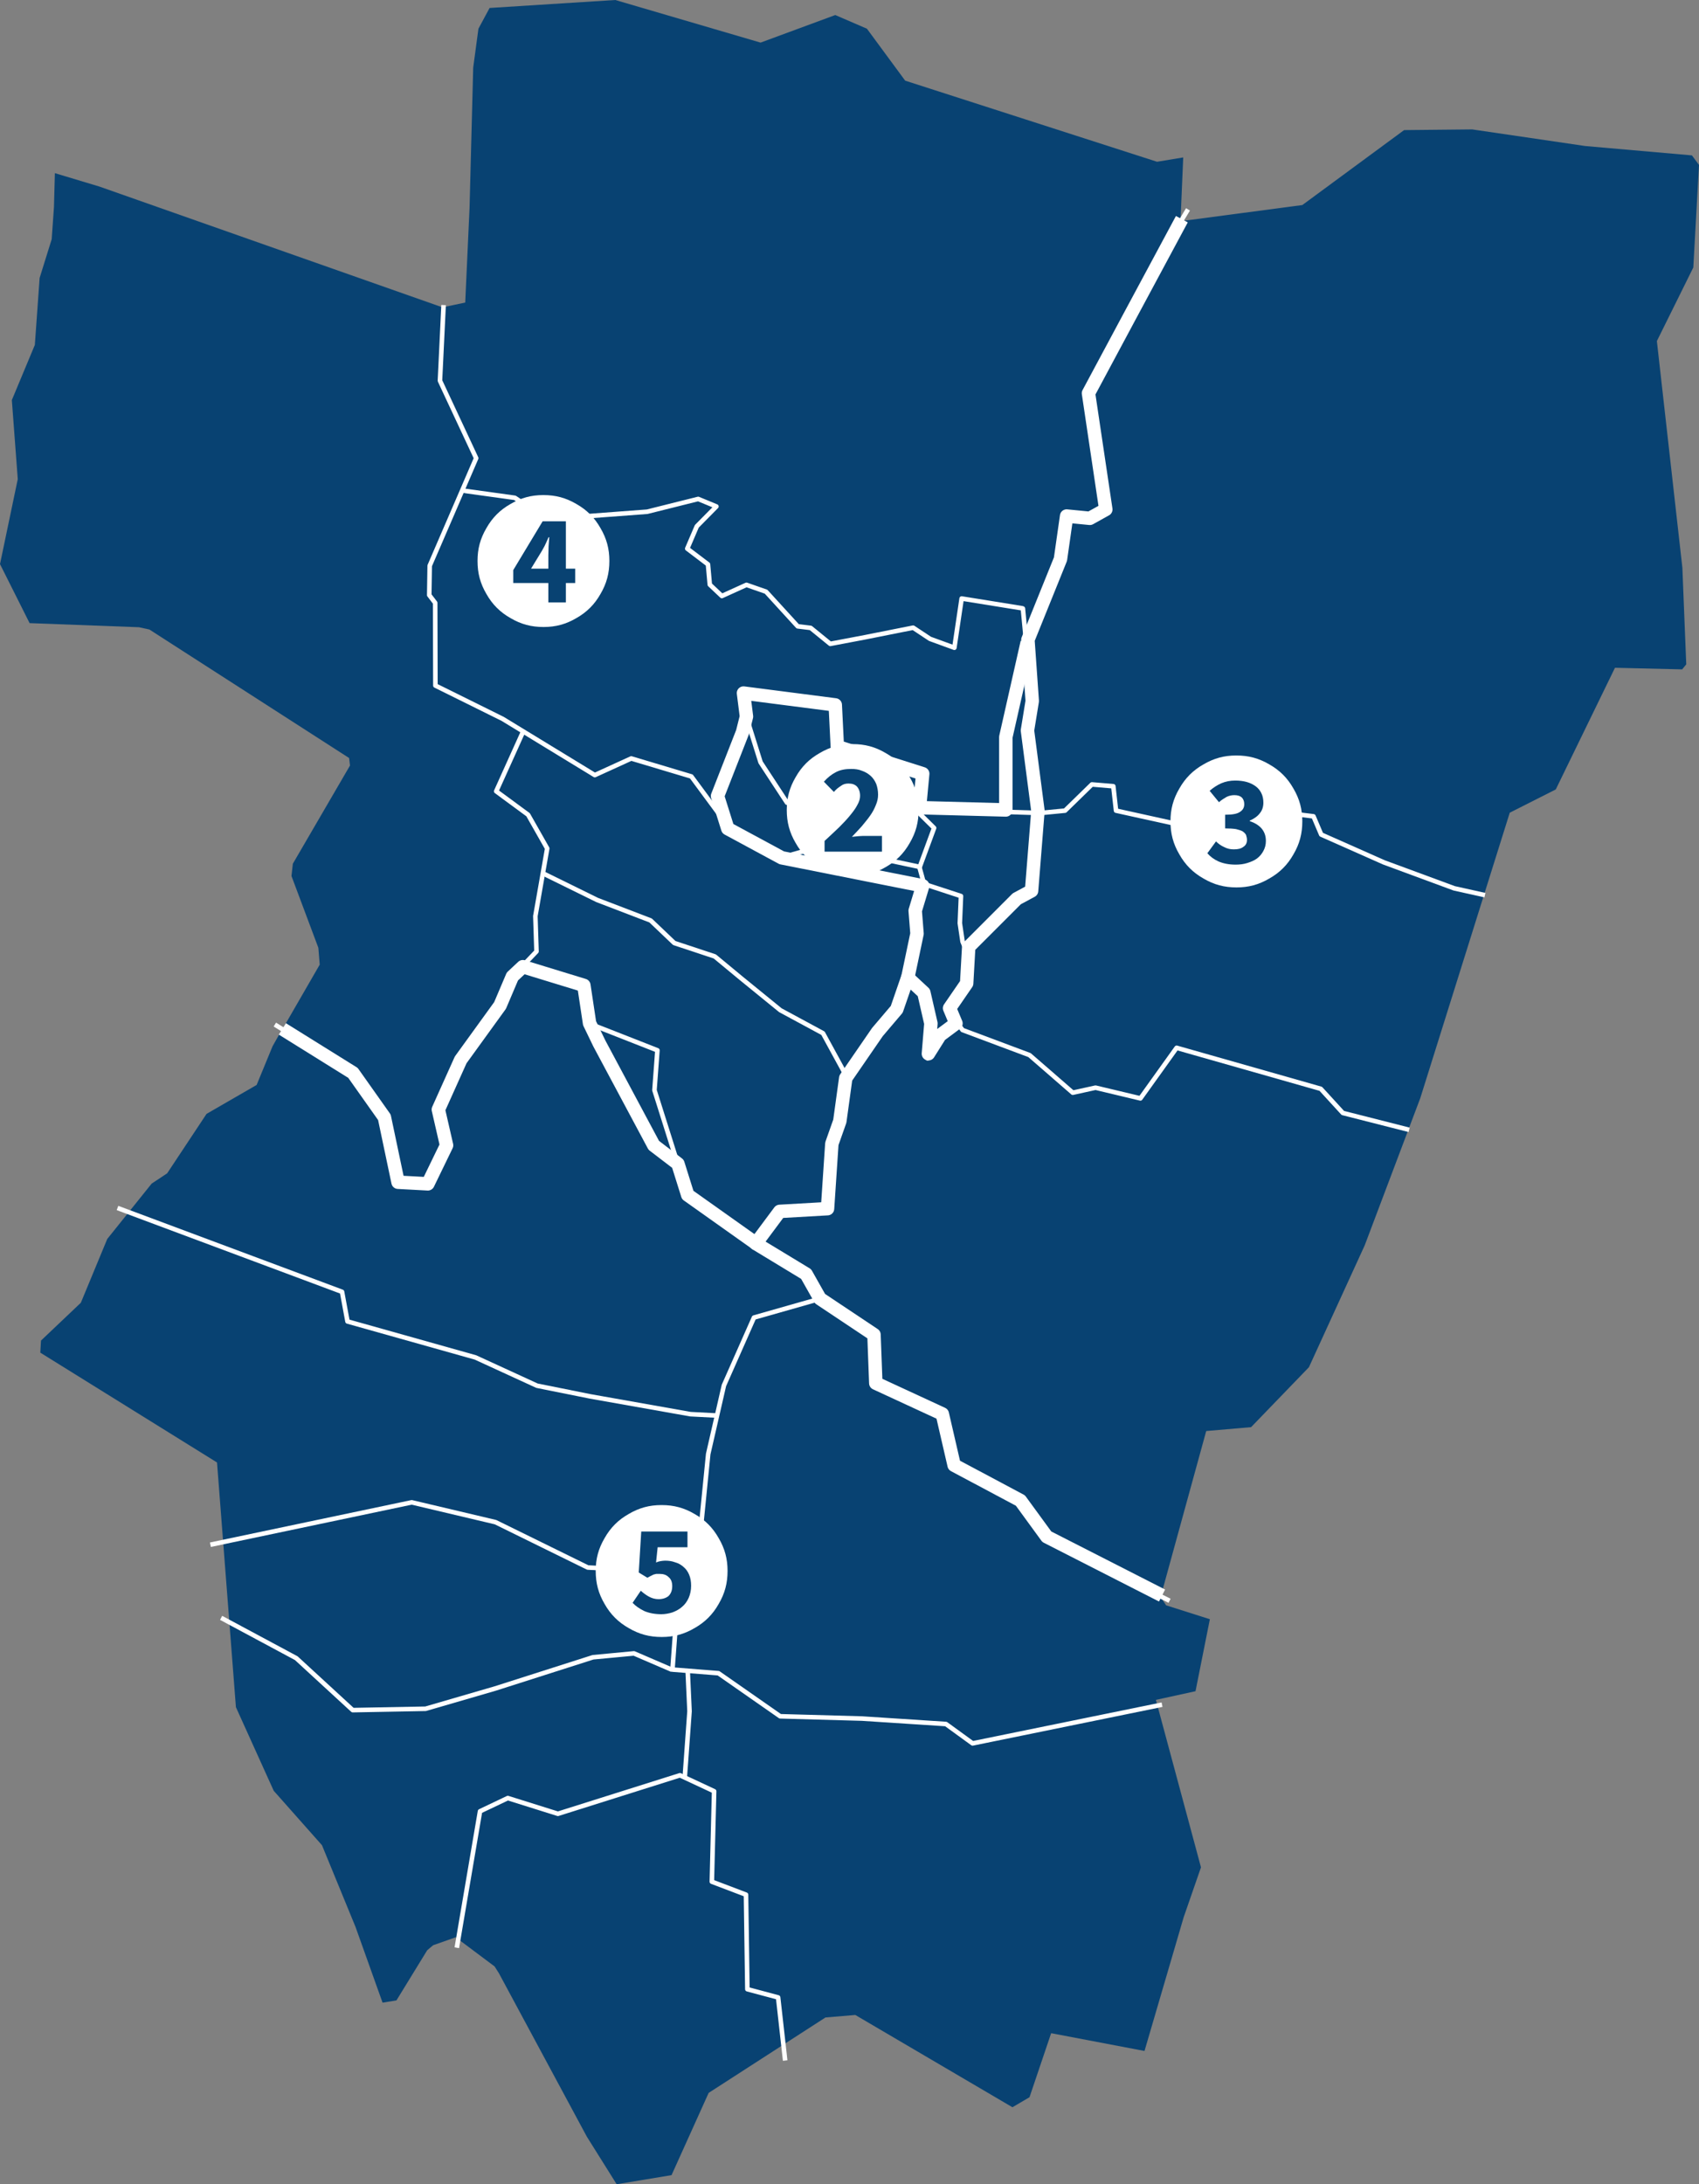 <?xml version="1.0" encoding="UTF-8"?>

<svg version="1.2" baseProfile="tiny" width="74.61mm" height="95.87mm" viewBox="6770 10057 7461 9587" preserveAspectRatio="xMidYMid" fill-rule="evenodd" stroke-width="28.222" stroke-linejoin="round" xmlns="http://www.w3.org/2000/svg" xmlns:ooo="http://xml.openoffice.org/svg/export" xmlns:xlink="http://www.w3.org/1999/xlink" xmlns:presentation="http://sun.com/xmlns/staroffice/presentation" xmlns:smil="http://www.w3.org/2001/SMIL20/" xmlns:anim="urn:oasis:names:tc:opendocument:xmlns:animation:1.0" xml:space="preserve">
 <rect x="6770" y="10057" width="7461" height="9587" fill="#808080" stroke="none"/>
 <defs>
  <clipPath clipPathUnits="userSpaceOnUse">
   <rect x="6770" y="10057" width="7461" height="9587"/>
  </clipPath>
 </defs>
 <defs>
  <g ooo:slide="id1" ooo:id-list="id3 id4 id5 id6 id7 id8 id9 id10 id11 id12 id13 id14 id15 id16 id17 id18 id19 id20 id21 id22 id23 id24 id25 id26 id27 id28 id29 id30 id31 id32"/>
 </defs>
 <defs>
  <g transform="scale(0,-0)">
   <path d="M 580,1141 L 1163,571 580,0 -4,571 580,1141 Z"/>
  </g>
  <g transform="scale(0,-0)">
   <path d="M 8,1128 L 1137,1128 1137,0 8,0 8,1128 Z"/>
  </g>
  <g transform="scale(0,-0)">
   <path d="M 174,0 L 602,739 174,1481 1456,739 174,0 Z M 1358,739 L 309,1346 659,739 1358,739 Z"/>
  </g>
  <g transform="scale(0,-0)">
   <path d="M 2015,739 L 1276,0 717,0 1260,543 174,543 174,936 1260,936 717,1481 1274,1481 2015,739 Z"/>
  </g>
  <g transform="scale(0,-0)">
   <path d="M 0,-2 C -7,14 -16,27 -25,37 L 356,567 C 262,823 215,952 215,954 215,979 228,992 255,992 264,992 276,990 289,987 310,991 331,999 354,1012 L 381,999 492,748 772,1049 836,1024 860,1049 C 881,1039 901,1025 922,1006 886,937 835,863 770,784 769,783 710,716 594,584 L 774,223 C 774,196 753,168 711,139 L 727,119 C 717,90 699,76 672,76 641,76 570,178 457,381 L 164,-76 C 142,-110 111,-127 72,-127 30,-127 9,-110 8,-76 1,-67 -2,-52 -2,-32 -2,-23 -1,-13 0,-2 Z"/>
  </g>
  <g transform="scale(0,-0)">
   <path d="M 285,-33 C 182,-33 111,30 74,156 52,228 41,333 41,471 41,549 55,616 82,672 116,743 169,778 240,778 293,778 328,747 346,684 L 369,508 C 377,444 397,411 428,410 L 1163,1116 C 1174,1127 1196,1133 1229,1133 1271,1133 1292,1118 1292,1087 L 1292,965 C 1292,929 1282,901 1262,881 L 442,47 C 390,-6 338,-33 285,-33 Z"/>
  </g>
  <g transform="scale(0,-0)">
   <path d="M 813,0 C 632,0 489,54 383,161 276,268 223,411 223,592 223,773 276,916 383,1023 489,1130 632,1184 813,1184 992,1184 1136,1130 1245,1023 1353,916 1407,772 1407,592 1407,412 1353,268 1245,161 1136,54 992,0 813,0 Z"/>
  </g>
  <g transform="scale(0,-0)">
   <path d="M 346,457 C 273,457 209,483 155,535 101,586 74,649 74,723 74,796 101,859 155,911 209,963 273,989 346,989 419,989 480,963 531,910 582,859 608,796 608,723 608,648 583,586 532,535 482,483 420,457 346,457 Z"/>
  </g>
  <g transform="scale(0,-0)">
   <path d="M -4,459 L 1135,459 1135,606 -4,606 -4,459 Z"/>
  </g>
 </defs>
 <defs/>
 <g>
  <g>
   <g clip-path="url(#presentation_clip_path)">
    <g>
     <g>
      <g>
       <rect stroke="none" fill="none" x="10084" y="10625" width="4149" height="6445"/>
       <path fill="rgb(8,66,114)" id="area-3" stroke="none" d="M 11866,17069 L 12067,16338 12264,16321 12518,16058 12763,15523 13007,14877 13400,13624 13602,13522 13862,12988 14157,12995 14175,12973 14158,12549 14046,11554 14206,11231 14231,10781 14200,10739 13732,10698 13235,10625 12936,10628 12489,10957 11953,11028 C 11967,10674 11967,10674 11953,11028 L 11722,11459 11543,11793 11619,12302 11549,12342 11448,12332 11421,12520 11278,12874 11297,13143 11276,13272 11322,13625 11294,13977 11229,14012 11018,14223 11009,14382 10934,14492 10967,14553 10892,14611 10851,14686 10852,14558 10821,14424 10750,14357 10702,14497 10617,14596 10479,14799 10453,14988 10418,15086 10399,15372 10189,15384 10084,15525 10305,15658 10366,15766 10602,15924 10610,16137 10902,16271 10954,16497 11245,16652 11361,16810 11866,17069 Z"/>
      </g>
     </g>
     <g>
      <g>
       <rect stroke="none" fill="none" x="9919" y="12875" width="1407" height="1813"/>
       <path fill="rgb(8,66,114)" id="area-2" stroke="none" d="M 11280,12875 L 11186,13290 11186,13623 10806,13600 10820,13451 10446,13332 10437,13150 10033,13098 10046,13201 10029,13268 9919,13549 9964,13692 10201,13821 10830,13939 10787,14052 10795,14153 10752,14358 10822,14425 10854,14559 10852,14687 10893,14612 10968,14554 10935,14493 11011,14383 11021,14223 11231,14013 11296,13977 11324,13626 11278,13272 11299,13143 11280,12875 Z"/>
      </g>
     </g>
     <g>
      <g>
       <rect stroke="none" fill="none" x="6947" y="14300" width="5137" height="5346"/>
       <path fill="rgb(8,66,114)" stroke="none" id="area-5" d="M 7967,14649 L 7897,14819 7677,14946 7504,15207 7436,15252 7241,15495 7125,15775 6950,15941 6947,15994 7723,16476 7806,17550 7972,17917 8184,18156 8331,18514 8450,18847 8511,18837 8646,18617 8672,18595 8771,18560 8942,18688 8961,18718 9347,19435 9478,19644 9719,19604 9882,19243 10395,18912 10526,18901 11216,19306 11291,19262 11386,18981 11796,19059 11968,18472 12044,18253 11846,17518 12020,17480 12083,17164 11891,17103 11868,17069 11363,16810 11246,16652 10955,16497 10904,16271 10612,16137 10603,15924 10368,15766 10306,15658 10085,15524 9790,15300 9747,15164 9640,15083 9402,14636 9359,14548 9333,14382 9066,14300 9020,14343 8966,14470 8793,14708 8695,14926 8731,15083 8649,15251 8519,15244 8458,14960 8321,14765 8010,14573 7967,14649 Z"/>
      </g>
     </g>
     <g>
      <g>
       <rect stroke="none" fill="none" x="6769" y="10056" width="5198" height="5471"/>
       <path fill="rgb(8,66,114)" id="area-4" stroke="none" d="M 8920,10092 L 8871,10183 8848,10354 8832,10969 8813,11385 8713,11406 7207,10876 7011,10817 7007,10965 6997,11107 6944,11277 6923,11571 6822,11813 6848,12160 6770,12533 6900,12792 7380,12810 7426,12820 8303,13384 8307,13417 8056,13848 8050,13902 8168,14217 8174,14291 8010,14575 8320,14768 8458,14962 8519,15246 8648,15254 8731,15085 8694,14929 8793,14711 8966,14473 9019,14345 9065,14302 9333,14385 9359,14551 9402,14638 9640,15085 9747,15166 9790,15302 10085,15526 10190,15386 10400,15374 10420,15088 10454,14989 10480,14801 10618,14598 10703,14499 10752,14359 10795,14153 10786,14052 10829,13938 10201,13821 9965,13692 9919,13550 10030,13269 10047,13201 10034,13098 10437,13150 10446,13332 10820,13452 10805,13601 11185,13624 11184,13290 11279,12875 11422,12522 11449,12333 11550,12343 11620,12304 11545,11794 11723,11461 11954,11029 11966,10748 11851,10767 10745,10411 10577,10183 10438,10123 10110,10244 9472,10057 8920,10092 Z"/>
      </g>
     </g>
     <g>
      <g>
       <rect stroke="none" fill="none" x="10059" y="10989" width="1932" height="6102"/>
       <path fill="none" stroke="rgb(255,255,255)" stroke-width="59" stroke-linejoin="round" d="M 11960,11019 L 11729,11449 11550,11783 11626,12293 11556,12332 11454,12322 11427,12511 11284,12865 11303,13134 11282,13263 11328,13616 11300,13967 11235,14002 11024,14213 11015,14373 10940,14482 10968,14549 10898,14601 10847,14682 10858,14549 10827,14414 10756,14348 10708,14487 10623,14587 10484,14789 10458,14978 10423,15077 10404,15362 10194,15374 10089,15515 10310,15649 10371,15757 10608,15915 10616,16128 10908,16263 10960,16488 11251,16643 11367,16802 11873,17060"/>
      </g>
     </g>
     <g>
      <g>
       <rect stroke="none" fill="none" x="9891" y="12846" width="1421" height="1545"/>
       <path fill="none" stroke="rgb(255,255,255)" stroke-width="59" stroke-linejoin="round" d="M 11281,12876 L 11187,13292 11187,13612 10808,13602 10822,13453 10447,13334 10438,13151 10035,13099 10048,13202 10031,13270 9921,13551 9966,13694 10203,13822 10822,13945 10789,14054 10797,14155 10754,14360"/>
      </g>
     </g>
     <g>
      <g>
       <rect stroke="none" fill="none" x="7980" y="14270" width="2147" height="1280"/>
       <path fill="none" stroke="rgb(255,255,255)" stroke-width="59" stroke-linejoin="round" d="M 10096,15519 L 9790,15302 9747,15165 9641,15084 9402,14637 9359,14548 9334,14382 9066,14300 9020,14343 8966,14470 8793,14709 8695,14927 8731,15084 8649,15253 8518,15246 8458,14961 8320,14766 8010,14573"/>
      </g>
     </g>
     <g>
      <g>
       <rect stroke="none" fill="none" x="8644" y="11386" width="2239" height="2487"/>
       <path fill="none" stroke="rgb(255,255,255)" stroke-width="20" stroke-linejoin="round" d="M 9954,13673 L 9919,13550 10013,13337 10047,13202 10110,13403 10226,13580 10472,13442 10435,13372 10446,13332 10820,13452 10800,13620 10872,13691 10809,13862 10597,13817 10311,13790 10201,13821 9965,13692 9939,13645 9806,13465 9542,13386 9382,13459 8977,13212 8682,13066 8681,12703 8655,12669 8657,12540 8861,12068 8702,11728 8718,11396"/>
      </g>
     </g>
     <g>
      <g>
       <rect stroke="none" fill="none" x="10797" y="13851" width="2172" height="1176"/>
       <path fill="none" stroke="rgb(255,255,255)" stroke-width="20" stroke-linejoin="round" d="M 10807,13861 L 10828,13937 10990,13990 10985,14109 10997,14190 11021,14248 11008,14383 10933,14492 10997,14578 11291,14688 11481,14853 11581,14831 11778,14878 11937,14656 12570,14836 12667,14942 12958,15016"/>
      </g>
     </g>
     <g>
      <g>
       <rect stroke="none" fill="none" x="10795" y="13590" width="544" height="649"/>
       <path fill="none" stroke="rgb(255,255,255)" stroke-width="20" stroke-linejoin="round" d="M 10805,13600 L 11005,13615 11328,13625 11295,13977 11230,14012 11014,14228"/>
      </g>
     </g>
     <g>
      <g>
       <rect stroke="none" fill="none" x="8790" y="12200" width="4512" height="1797"/>
       <path fill="none" stroke="rgb(255,255,255)" stroke-width="20" stroke-linejoin="round" d="M 8800,12210 L 9031,12242 9172,12336 9612,12303 9836,12247 9916,12280 9830,12367 9788,12465 9879,12534 9887,12623 9940,12673 10048,12624 10134,12654 10273,12806 10330,12813 10416,12883 10569,12854 10780,12812 10854,12861 10961,12900 10993,12684 11260,12727 11262,12728 11300,13130 11277,13273 11323,13627 11447,13615 11565,13500 11659,13508 11671,13615 12170,13725 12232,13602 12538,13640 12572,13720 12847,13842 13156,13956 13291,13986"/>
      </g>
     </g>
     <g>
      <g>
       <rect stroke="none" fill="none" x="11268" y="10966" width="730" height="1921"/>
       <path fill="none" stroke="rgb(255,255,255)" stroke-width="20" stroke-linejoin="round" d="M 11987,10976 L 11955,11029 11902,11126 11544,11794 11620,12304 11550,12343 11448,12333 11421,12524 11278,12876"/>
      </g>
     </g>
     <g>
      <g>
       <rect stroke="none" fill="none" x="7967" y="13252" width="1217" height="2013"/>
       <path fill="none" stroke="rgb(255,255,255)" stroke-width="20" stroke-linejoin="round" d="M 9070,13262 L 8949,13530 9089,13633 9173,13781 9121,14078 9126,14233 9020,14344 8961,14486 8801,14695 8695,14928 8732,15084 8650,15253 8519,15246 8458,14962 8320,14767 7977,14554"/>
      </g>
     </g>
     <g>
      <g>
       <rect stroke="none" fill="none" x="9056" y="14290" width="2861" height="2805"/>
       <path fill="none" stroke="rgb(255,255,255)" stroke-width="20" stroke-linejoin="round" d="M 9066,14300 L 9333,14382 9374,14556 9657,14667 9644,14842 9789,15301 10088,15528 10305,15658 10367,15766 10603,15924 10612,16137 10904,16271 10955,16498 11229,16630 11363,16811 11906,17083"/>
      </g>
     </g>
     <g>
      <g>
       <rect stroke="none" fill="none" x="9148" y="13882" width="1347" height="1664"/>
       <path fill="none" stroke="rgb(255,255,255)" stroke-width="20" stroke-linejoin="round" d="M 9158,13892 L 9392,14007 9627,14097 9731,14196 9909,14255 10025,14351 10197,14491 10384,14592 10484,14775 10463,14963 10420,15087 10408,15229 10410,15374 10196,15379 10126,15465 10100,15535"/>
      </g>
     </g>
     <g>
      <g>
       <rect stroke="none" fill="none" x="10469" y="14345" width="519" height="469"/>
       <path fill="none" stroke="rgb(255,255,255)" stroke-width="20" stroke-linejoin="round" d="M 10479,14803 L 10538,14728 10618,14597 10702,14498 10752,14355 10828,14429 10854,14559 10838,14614 10843,14702 10861,14673 10893,14611 10976,14548"/>
      </g>
     </g>
     <g>
      <g>
       <rect stroke="none" fill="none" x="7276" y="15349" width="2652" height="932"/>
       <path fill="none" stroke="rgb(255,255,255)" stroke-width="20" stroke-linejoin="round" d="M 7286,15359 L 8272,15727 8296,15857 8858,16015 9128,16139 9362,16186 9802,16264 9917,16270"/>
      </g>
     </g>
     <g>
      <g>
       <rect stroke="none" fill="none" x="7684" y="15750" width="2689" height="1224"/>
       <path fill="none" stroke="rgb(255,255,255)" stroke-width="20" stroke-linejoin="round" d="M 10362,15760 L 10081,15840 9949,16138 9880,16439 9828,16963 9351,16937 8946,16738 8578,16651 7694,16837"/>
      </g>
     </g>
     <g>
      <g>
       <rect stroke="none" fill="none" x="7731" y="17148" width="2001" height="426"/>
       <path fill="none" stroke="rgb(255,255,255)" stroke-width="20" stroke-linejoin="round" d="M 7741,17158 L 8071,17335 8319,17563 8639,17557 8945,17468 9374,17331 9554,17314 9721,17386"/>
      </g>
     </g>
     <g>
      <g>
       <rect stroke="none" fill="none" x="9472" y="16933" width="2412" height="787"/>
       <path fill="none" stroke="rgb(255,255,255)" stroke-width="20" stroke-linejoin="round" d="M 9482,16943 L 9529,17141 9696,17087 9741,17141 9723,17385 9925,17401 10196,17590 10555,17600 10924,17624 11041,17709 11873,17539"/>
      </g>
     </g>
     <g>
      <g>
       <rect stroke="none" fill="none" x="9767" y="17382" width="42" height="489"/>
       <path fill="none" stroke="rgb(255,255,255)" stroke-width="20" stroke-linejoin="round" d="M 9790,17392 L 9798,17568 9777,17859"/>
      </g>
     </g>
     <g>
      <g>
       <rect stroke="none" fill="none" x="8766" y="17838" width="1463" height="1274"/>
       <path fill="none" stroke="rgb(255,255,255)" stroke-width="20" stroke-linejoin="round" d="M 8776,18606 L 8878,18007 9000,17949 9220,18018 9756,17849 9906,17919 9896,18316 10046,18373 10052,18788 10187,18824 10218,19101"/>
      </g>
     </g>
     <g>
      <g>
       <rect stroke="none" fill="none" x="11910" y="13373" width="580" height="580"/>
       <path fill="rgb(255,255,255)" stroke="none" d="M 12198,13373 L 12198,13373 C 12199,13373 12199,13373 12200,13373 12253,13373 12298,13385 12344,13412 12390,13438 12424,13472 12450,13518 12477,13564 12489,13609 12489,13662 L 12489,13662 12489,13662 C 12489,13716 12477,13761 12450,13807 12424,13853 12390,13887 12344,13913 12298,13940 12253,13952 12200,13952 12146,13952 12101,13940 12055,13913 12009,13887 11975,13853 11949,13807 11922,13761 11910,13716 11910,13662 11910,13609 11922,13564 11949,13518 11975,13472 12009,13438 12055,13412 12101,13385 12146,13373 12198,13373 Z"/>
      </g>
     </g>
     <g>
      <g>
       <rect stroke="none" fill="none" x="12072" y="13483" width="259" height="370"/>
       <path fill="rgb(8,66,114)" stroke="none" d="M 12110,13750 C 12120,13760 12132,13769 12146,13775 12159,13782 12173,13785 12188,13785 12206,13785 12220,13782 12230,13774 12241,13767 12246,13757 12246,13743 12246,13736 12244,13729 12242,13722 12239,13716 12234,13711 12227,13706 12220,13702 12210,13699 12198,13696 12185,13694 12170,13693 12150,13693 L 12150,13633 C 12166,13633 12180,13632 12190,13630 12201,13628 12209,13625 12216,13620 12222,13616 12227,13611 12230,13605 12233,13599 12234,13593 12234,13586 12234,13574 12230,13564 12223,13557 12215,13550 12205,13547 12190,13547 12178,13547 12166,13550 12156,13555 12146,13561 12134,13568 12123,13578 L 12082,13528 C 12098,13514 12115,13503 12133,13495 12152,13487 12172,13483 12194,13483 12213,13483 12229,13485 12244,13489 12259,13493 12273,13500 12284,13508 12295,13516 12303,13526 12309,13538 12315,13550 12318,13564 12318,13580 12318,13598 12313,13614 12302,13627 12292,13640 12278,13650 12258,13659 L 12258,13661 C 12279,13668 12296,13678 12309,13692 12322,13707 12329,13725 12329,13748 12329,13765 12325,13779 12318,13792 12311,13805 12302,13816 12290,13825 12278,13834 12263,13840 12247,13845 12231,13850 12214,13852 12196,13852 12167,13852 12142,13847 12121,13838 12101,13829 12085,13817 12072,13802 L 12110,13750 Z"/>
      </g>
     </g>
     <g>
      <g>
       <rect stroke="none" fill="none" x="10225" y="13323" width="580" height="580"/>
       <path fill="rgb(255,255,255)" stroke="none" d="M 10513,13323 L 10513,13323 C 10514,13323 10514,13323 10515,13323 10568,13323 10613,13335 10659,13362 10705,13388 10739,13422 10765,13468 10792,13514 10804,13559 10804,13612 L 10804,13612 10804,13612 C 10804,13666 10792,13711 10765,13757 10739,13803 10705,13837 10659,13863 10613,13890 10568,13902 10515,13902 10461,13902 10416,13890 10370,13863 10324,13837 10290,13803 10264,13757 10237,13711 10225,13666 10225,13612 10225,13559 10237,13514 10264,13468 10290,13422 10324,13388 10370,13362 10416,13335 10461,13323 10513,13323 Z"/>
      </g>
     </g>
     <g>
      <g>
       <rect stroke="none" fill="none" x="10388" y="13432" width="256" height="364"/>
       <path fill="rgb(8,66,114)" stroke="none" d="M 10391,13748 C 10414,13727 10435,13707 10455,13688 10474,13669 10490,13652 10503,13636 10517,13619 10528,13604 10535,13590 10543,13576 10547,13563 10547,13550 10547,13533 10542,13519 10533,13509 10524,13500 10512,13496 10496,13496 10483,13496 10472,13499 10462,13507 10451,13514 10441,13522 10432,13533 L 10388,13488 C 10405,13469 10423,13455 10441,13446 10460,13436 10482,13432 10508,13432 10525,13432 10541,13434 10555,13440 10570,13445 10583,13453 10594,13463 10604,13472 10612,13484 10618,13498 10623,13512 10626,13528 10626,13545 10626,13560 10623,13575 10616,13591 10610,13606 10602,13622 10591,13637 10580,13653 10567,13668 10554,13684 10540,13699 10526,13715 10511,13730 10520,13729 10530,13728 10541,13727 10552,13726 10562,13726 10571,13726 L 10643,13726 10643,13795 10391,13795 10391,13748 Z"/>
      </g>
     </g>
     <g>
      <g>
       <rect stroke="none" fill="none" x="9386" y="16663" width="580" height="580"/>
       <path fill="rgb(255,255,255)" stroke="none" d="M 9674,16663 L 9674,16663 C 9675,16663 9675,16663 9676,16663 9729,16663 9774,16675 9820,16702 9866,16728 9900,16762 9926,16808 9953,16854 9965,16899 9965,16952 L 9965,16952 9965,16952 C 9965,17006 9953,17051 9926,17097 9900,17143 9866,17177 9820,17203 9774,17230 9729,17242 9676,17242 9622,17242 9577,17230 9531,17203 9485,17177 9451,17143 9425,17097 9398,17051 9386,17006 9386,16952 9386,16899 9398,16854 9425,16808 9451,16762 9485,16728 9531,16702 9577,16675 9622,16663 9674,16663 Z"/>
      </g>
     </g>
     <g>
      <g>
       <rect stroke="none" fill="none" x="9548" y="16779" width="258" height="364"/>
       <path fill="rgb(8,66,114)" stroke="none" d="M 9584,17039 C 9595,17049 9607,17058 9620,17065 9633,17072 9647,17076 9662,17076 9680,17076 9695,17071 9706,17062 9716,17052 9722,17038 9722,17019 9722,17001 9717,16988 9706,16979 9696,16969 9683,16965 9666,16965 9661,16965 9656,16965 9652,16965 9648,16966 9644,16967 9640,16968 9636,16970 9632,16972 9628,16974 9623,16976 9619,16979 9613,16982 L 9575,16959 9586,16779 9789,16779 9789,16848 9658,16848 9651,16915 C 9658,16912 9664,16910 9671,16909 9677,16908 9684,16907 9691,16907 9706,16907 9721,16909 9734,16914 9749,16918 9761,16925 9771,16934 9782,16943 9790,16954 9796,16968 9802,16982 9805,16998 9805,17017 9805,17037 9801,17055 9794,17071 9787,17086 9778,17099 9766,17109 9754,17120 9739,17128 9723,17134 9707,17139 9691,17142 9674,17142 9645,17142 9620,17137 9599,17128 9579,17118 9562,17107 9548,17092 L 9584,17039 Z"/>
      </g>
     </g>
     <g>
      <g>
       <rect stroke="none" fill="none" x="8867" y="12230" width="580" height="580"/>
       <path fill="rgb(255,255,255)" stroke="none" d="M 9155,12230 L 9155,12230 C 9156,12230 9156,12230 9157,12230 9210,12230 9255,12242 9301,12269 9347,12295 9381,12329 9407,12375 9434,12421 9446,12466 9446,12519 L 9446,12519 9446,12519 C 9446,12573 9434,12618 9407,12664 9381,12710 9347,12744 9301,12770 9255,12797 9210,12809 9157,12809 9103,12809 9058,12797 9012,12770 8966,12744 8932,12710 8906,12664 8879,12618 8867,12573 8867,12519 8867,12466 8879,12421 8906,12375 8932,12329 8966,12295 9012,12269 9058,12242 9103,12230 9155,12230 Z"/>
      </g>
     </g>
     <g>
      <g>
       <rect stroke="none" fill="none" x="9024" y="12345" width="273" height="357"/>
       <path fill="rgb(8,66,114)" stroke="none" d="M 9178,12553 L 9178,12495 C 9178,12484 9179,12470 9179,12455 9180,12440 9181,12426 9182,12415 L 9179,12415 C 9175,12425 9170,12435 9165,12446 9161,12456 9154,12466 9149,12476 L 9102,12553 9178,12553 Z M 9178,12553 L 9178,12553 Z M 9296,12616 L 9255,12616 9255,12701 9178,12701 9178,12616 9024,12616 9024,12559 9153,12345 9255,12345 9255,12553 9296,12553 9296,12616 Z"/>
      </g>
     </g>
    </g>
   </g>
  </g>
 </g>
</svg>